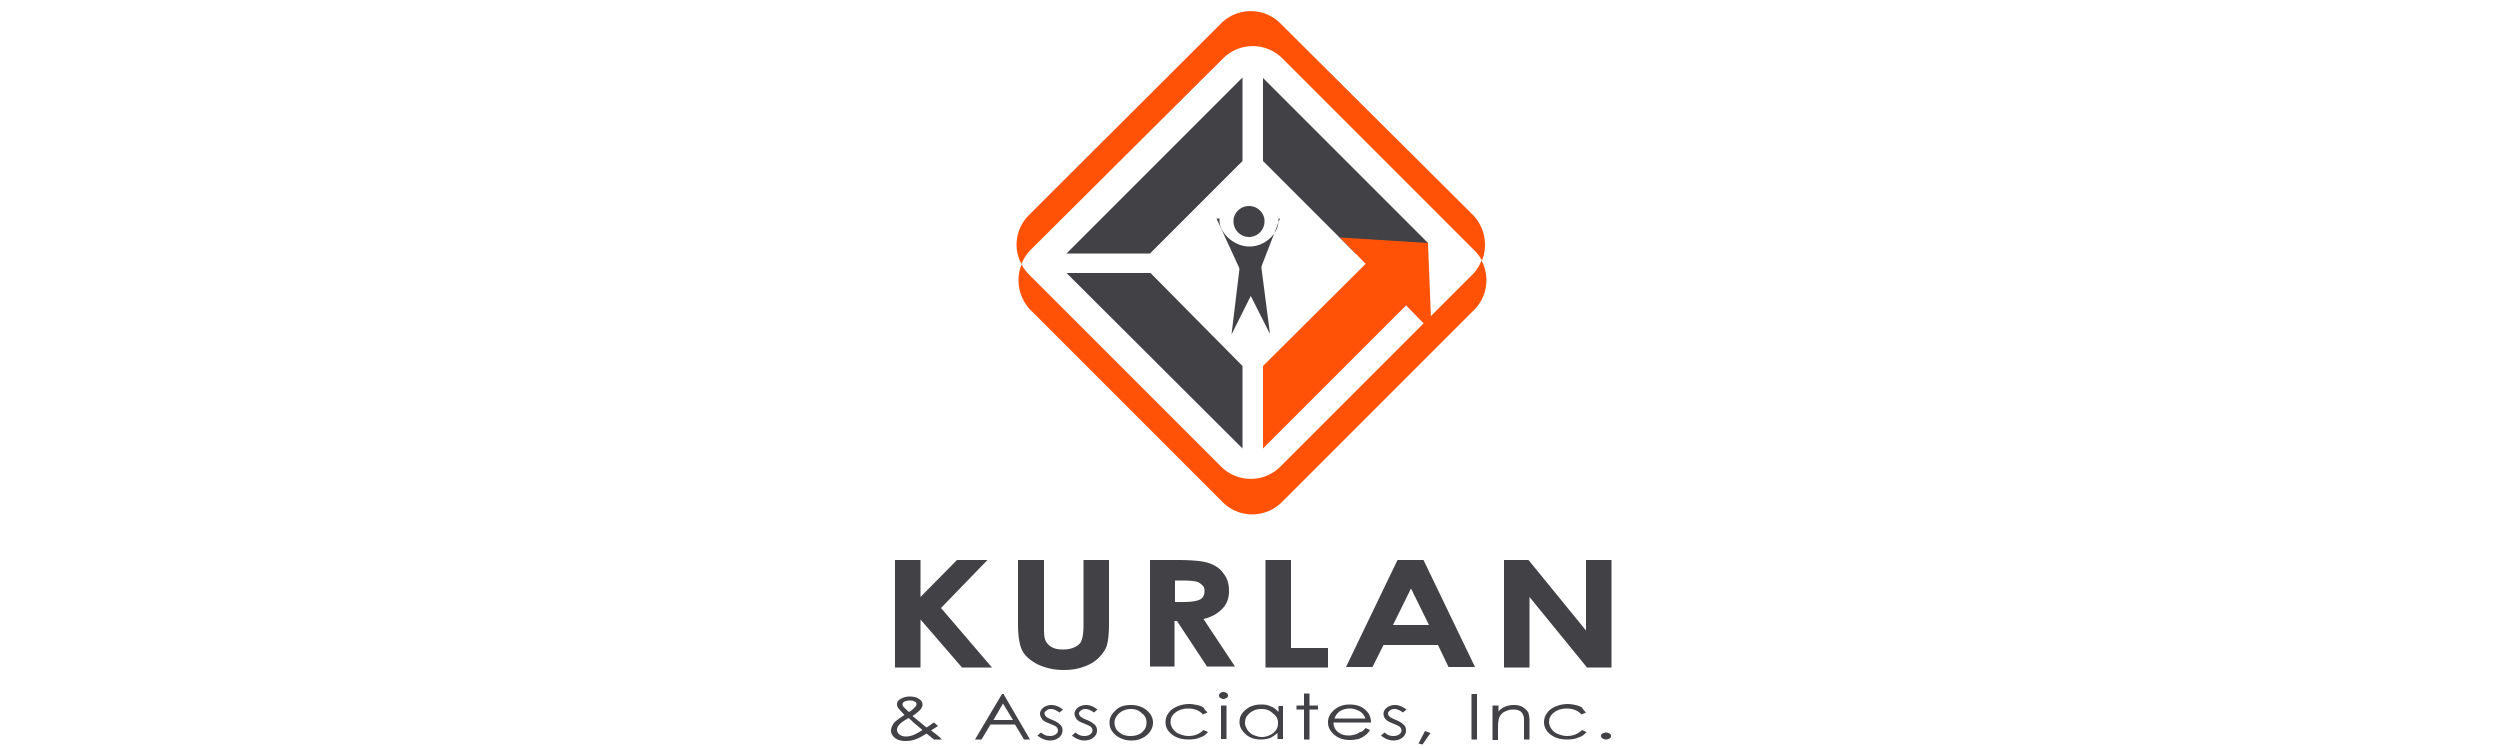 <svg xmlns="http://www.w3.org/2000/svg" xmlns:xlink="http://www.w3.org/1999/xlink" viewBox="0 0 500 149.8" xmlns:v="https://vecta.io/nano"><path d="M230 50.7l18.5-18.5V15.5l-35.2 35.2zm41.1 0l14.5-2.1-33-33v16.6z" fill="#424145"/><g fill="#ff5207"><path d="M296.3 52.1c-.4 1-1 2-1.8 2.8l-38.4 38.4a8.39 8.39 0 0 1-11.9 0l-38.4-38.4a9.51 9.51 0 0 1-1.5-2c-1.2 3-.6 6.6 1.8 9.1l38.4 38.4a8.39 8.39 0 0 0 11.9 0L294.8 62a8.38 8.38 0 0 0 1.5-9.9"/><path d="M244.6 11.7a8.39 8.39 0 0 1 11.9 0l38.4 38.4a9.51 9.51 0 0 1 1.5 2c1.2-3 .6-6.6-1.8-9.1L256.1 4.7a8.39 8.39 0 0 0-11.9 0L205.8 43c-2.7 2.7-3.2 6.7-1.5 9.8.4-1 1-2 1.8-2.8l38.5-38.3z"/></g><g fill="#424145"><path d="M230.1 54.6h-16.8l35.2 35.1V73.2zm22.8-10.7c-.2-1.5-1.5-2.7-3.1-2.7s-2.9 1.2-3.1 2.7v.4a3.12 3.12 0 0 0 3.1 3.1 3.12 3.12 0 0 0 3.1-3.1v-.4m2.8-.2v.5c0 2.3-2.5 5.1-5.8 5.1s-6-2.9-6-5.1v-.5h-.6l6.9 15 5.8-15h-.3z"/><path d="M248 52.9l-1.7 14 4.1-8.2z"/><path d="M252.2 52.9l1.8 13.9-4.1-8.1z"/></g><g fill="#ff5207"><path d="M252.6 73.2v16.5l33.2-33.2-12.4-4z"/><path d="M285.6 48.6L268 47.5l18.3 18.8z"/></g><g fill="#424145"><path d="M179 112h5.1v7.4l7.3-7.4h6.1l-9.3 9.6 10.2 11.9h-6l-8.3-9.6v9.6H179zm24.7 0h5.1v13.8c0 1.2.1 2 .4 2.5a3.04 3.04 0 0 0 1.3 1.2c.6.3 1.3.4 2.2.4s1.7-.2 2.3-.5 1.1-.7 1.3-1.3c.2-.5.4-1.5.4-2.9V112h5.1v12.8c0 2.2-.2 3.6-.5 4.5-.3.8-.9 1.6-1.7 2.4-.9.8-1.8 1.3-3 1.7-1.1.4-2.4.6-3.9.6-1.9 0-3.6-.4-5.1-1.1-1.4-.7-2.5-1.6-3.1-2.7s-.9-2.9-.9-5.4V112zm31.4 8.4h1.6c1.6 0 2.7-.2 3.3-.5s.9-.9.9-1.7c0-.5-.1-.9-.5-1.2-.3-.3-.7-.6-1.2-.7s-1.4-.2-2.8-.2H235v4.3zM230 112h5.4c3 0 5.1.2 6.3.6 1.3.4 2.3 1.1 3 2.1.8 1 1.1 2.1 1.1 3.5s-.4 2.6-1.3 3.5c-.8.9-2.1 1.7-3.8 2.1l6.3 9.5h-5.6l-6-9.1h-.5v9.1H230V112zm23.1 0h5.1v17.6h7.4v3.9h-12.5z"/><path d="M282.2 117.7l-3.6 7.3h7.2l-3.6-7.3zm-2.7-5.7h5.2l10.3 21.4h-5.3l-2.1-4.4h-10.9l-2.2 4.4h-5.3l10.3-21.4zm21.3 0h4.9l11.5 14.1V112h5.1v21.5h-4.9l-11.5-14.1v14.1h-5.1zm-119 30.4c.5-.3 1-.7 1.2-1 .2-.2.3-.4.3-.6s-.1-.4-.4-.5c-.3-.2-.6-.2-1-.2s-.7.1-1 .2c-.3.2-.4.3-.4.6 0 .2.1.3.2.5.3.2.6.6 1.1 1m-.1 1.2c-1 .6-1.6 1-1.9 1.4-.3.3-.4.7-.4 1s.2.7.5.9c.4.3.8.4 1.3.4.4 0 .8-.1 1.2-.2.6-.2 1.3-.6 2.1-1.1l-1.8-1.5c-.3-.3-.6-.6-1-.9m5.1.9l.8.7-1.4.9a18.39 18.39 0 0 1 1.2.9c.4.3.7.6 1 .9h-1.6l-1.5-1.2c-.9.6-1.7 1-2.3 1.2s-1.2.3-1.9.3c-.9 0-1.6-.2-2.1-.6s-.8-.9-.8-1.5c0-.4.2-.9.5-1.4.4-.5 1.1-1 2.2-1.7l-1.2-1.3c-.2-.3-.3-.6-.3-.8 0-.5.2-.8.7-1.1s1.1-.5 1.9-.5c.5 0 .9.1 1.3.2.4.2.7.4.9.6.2.3.3.5.3.8s-.1.6-.4 1c-.3.3-.8.8-1.6 1.3l1.7 1.4 1.1.9c.7-.4 1.1-.8 1.5-1m13.8-3.8l-1.9 3.3h3.9l-2-3.3zm.1-1.9l5.3 9.1h-1.2l-1.8-3h-4.9l-1.8 3H195l5.4-9.1h.3zm11.9 3.1l-.7.6c-.6-.4-1.1-.7-1.7-.7-.4 0-.7.1-.9.3-.3.2-.4.4-.4.6s.1.4.3.6.6.4 1.3.7c.8.3 1.3.7 1.6 1s.4.7.4 1.1c0 .5-.2 1-.7 1.4s-1.1.6-1.8.6c-.5 0-.9-.1-1.4-.3-.4-.2-.8-.4-1.1-.7l.7-.6c.6.5 1.1.7 1.8.7.4 0 .8-.1 1.1-.3s.5-.5.5-.8a1.08 1.08 0 0 0-.3-.7c-.2-.2-.7-.4-1.4-.7-.8-.3-1.3-.6-1.5-.9s-.4-.7-.4-1c0-.5.2-.9.7-1.3.4-.3 1-.5 1.6-.5.7 0 1.5.3 2.3.9m6.9 0l-.7.6c-.6-.4-1.1-.7-1.7-.7-.4 0-.7.1-.9.3-.3.2-.4.4-.4.6s.1.4.3.6.6.4 1.3.7c.8.3 1.3.7 1.6 1s.4.7.4 1.1c0 .5-.2 1-.7 1.4s-1.1.6-1.8.6c-.5 0-.9-.1-1.4-.3-.4-.2-.8-.4-1.1-.7l.7-.6c.6.5 1.1.7 1.8.7.4 0 .8-.1 1.1-.3s.5-.5.5-.8a1.08 1.08 0 0 0-.3-.7c-.2-.2-.7-.4-1.4-.7-.8-.3-1.3-.6-1.5-.9s-.4-.7-.4-1c0-.5.2-.9.7-1.3.4-.3 1-.5 1.6-.5.8 0 1.5.3 2.3.9m6.7-.1c-.9 0-1.7.3-2.3.8s-1 1.2-1 1.9c0 .5.1.9.4 1.4.3.4.7.7 1.2 1 .5.2 1 .3 1.6.3s1.1-.1 1.6-.3.9-.6 1.2-1 .4-.9.4-1.4c0-.8-.3-1.4-1-1.9-.5-.5-1.2-.8-2.1-.8m0-.8c1.3 0 2.4.4 3.2 1.1s1.2 1.5 1.2 2.4-.4 1.8-1.2 2.5-1.9 1.1-3.1 1.1a4.96 4.96 0 0 1-3.2-1.1c-.8-.7-1.2-1.5-1.2-2.5 0-.9.4-1.7 1.2-2.4.7-.8 1.8-1.1 3.1-1.1"/><use xlink:href="#B"/><path d="M244.2 141.1h1.1v6.7h-1.1v-6.7zm.5-2.7c.2 0 .5.1.6.2a.55.55 0 0 1 .3.5.55.55 0 0 1-.3.5c-.2.1-.4.2-.6.2s-.4-.1-.6-.2a.55.55 0 0 1-.3-.5.55.55 0 0 1 .3-.5c.2-.2.4-.2.6-.2m7.6 3.4c-.6 0-1.2.1-1.7.4-.5.2-.9.6-1.2 1s-.4.9-.4 1.4.2.9.5 1.4c.3.4.7.8 1.2 1s1.1.4 1.6.4a3.53 3.53 0 0 0 1.7-.4c.5-.2.9-.6 1.2-1s.4-.9.4-1.4c0-.8-.3-1.4-1-1.9-.6-.6-1.3-.9-2.3-.9m4.3-.7v6.7h-1.1v-1.2c-.5.4-1 .8-1.5 1-.6.2-1.2.3-1.8.3-1.2 0-2.2-.3-3-1s-1.3-1.5-1.3-2.5.4-1.8 1.3-2.5c.8-.7 1.9-1 3.1-1 .7 0 1.3.1 1.9.4.6.2 1 .6 1.5 1.1v-1.2h.9zm4.2-2.4h1.1v2.4h1.7v.8h-1.7v6h-1.1v-6h-1.5v-.8h1.5zm12.3 5.1c-.1-.5-.4-.8-.6-1.1-.3-.3-.6-.5-1.1-.7s-.9-.3-1.4-.3c-.8 0-1.5.2-2.1.6a2.98 2.98 0 0 0-1 1.4h6.2zm0 1.8l.9.4c-.3.5-.6.8-1 1.1s-.8.5-1.3.7c-.5.1-1 .2-1.7.2-1.4 0-2.4-.4-3.2-1.1s-1.2-1.5-1.2-2.4.3-1.6 1-2.3c.8-.8 1.9-1.3 3.3-1.3s2.6.4 3.4 1.3c.6.6.9 1.4.9 2.3h-7.5a2.32 2.32 0 0 0 .9 1.9c.6.5 1.3.7 2.2.7.4 0 .8-.1 1.2-.2s.7-.3 1-.5c.4 0 .7-.3 1.1-.8m8.2-3.7l-.7.6c-.6-.4-1.1-.7-1.7-.7-.4 0-.7.1-.9.3-.3.2-.4.4-.4.6s.1.4.3.6.6.4 1.3.7c.8.3 1.3.7 1.6 1s.4.7.4 1.1c0 .5-.2 1-.7 1.4s-1.1.6-1.8.6c-.5 0-.9-.1-1.4-.3-.4-.2-.8-.4-1.1-.7l.7-.6c.6.5 1.1.7 1.8.7.4 0 .8-.1 1.1-.3s.5-.5.5-.8a1.08 1.08 0 0 0-.3-.7c-.2-.2-.7-.4-1.4-.7-.8-.3-1.3-.6-1.5-.9-.3-.3-.4-.7-.4-1 0-.5.2-.9.7-1.3.4-.3 1-.5 1.6-.5.7 0 1.5.3 2.3.9m3.7 4.3l1.1.4-1.6 2.3-.8-.2zm9.3-7.4h1.1v9.1h-1.1zm4.3 2.3h1.1v1.2c.4-.5.9-.8 1.4-1s1.1-.3 1.7-.3 1.2.1 1.7.4.8.6 1.1 1c.2.4.3 1.1.3 2v3.5h-1.1v-3.2c0-.8 0-1.3-.1-1.5-.1-.4-.4-.8-.7-1-.4-.2-.8-.3-1.4-.3-.7 0-1.2.2-1.8.5-.5.3-.9.8-1 1.3-.1.3-.2.9-.2 1.8v2.5h-1.1v-6.9z"/><use xlink:href="#B" x="75.7"/><path d="M321.2 146.5c.3 0 .5.1.7.2a.55.55 0 0 1 .3.5.55.55 0 0 1-.3.5c-.2.1-.4.2-.7.2s-.5-.1-.7-.2c-.2-.2-.3-.3-.3-.5a.55.55 0 0 1 .3-.5c.2-.1.5-.2.7-.2"/></g><defs ><path id="B" d="M241.5 142.5l-.9.4c-.7-.8-1.7-1.2-3-1.2-1 0-1.9.3-2.5.8-.7.5-1 1.2-1 1.9 0 .5.2 1 .5 1.4s.7.8 1.3 1c.5.2 1.1.4 1.8.4 1.2 0 2.2-.4 3-1.2l.9.4c-.4.5-.9.9-1.6 1.1-.7.3-1.4.4-2.3.4-1.3 0-2.4-.3-3.3-1s-1.3-1.5-1.3-2.5c0-.6.2-1.3.6-1.8.4-.6 1-1 1.7-1.3s1.5-.5 2.4-.5c.6 0 1.1.1 1.6.2s1 .3 1.3.5c.2.4.5.7.8 1"/></defs></svg>